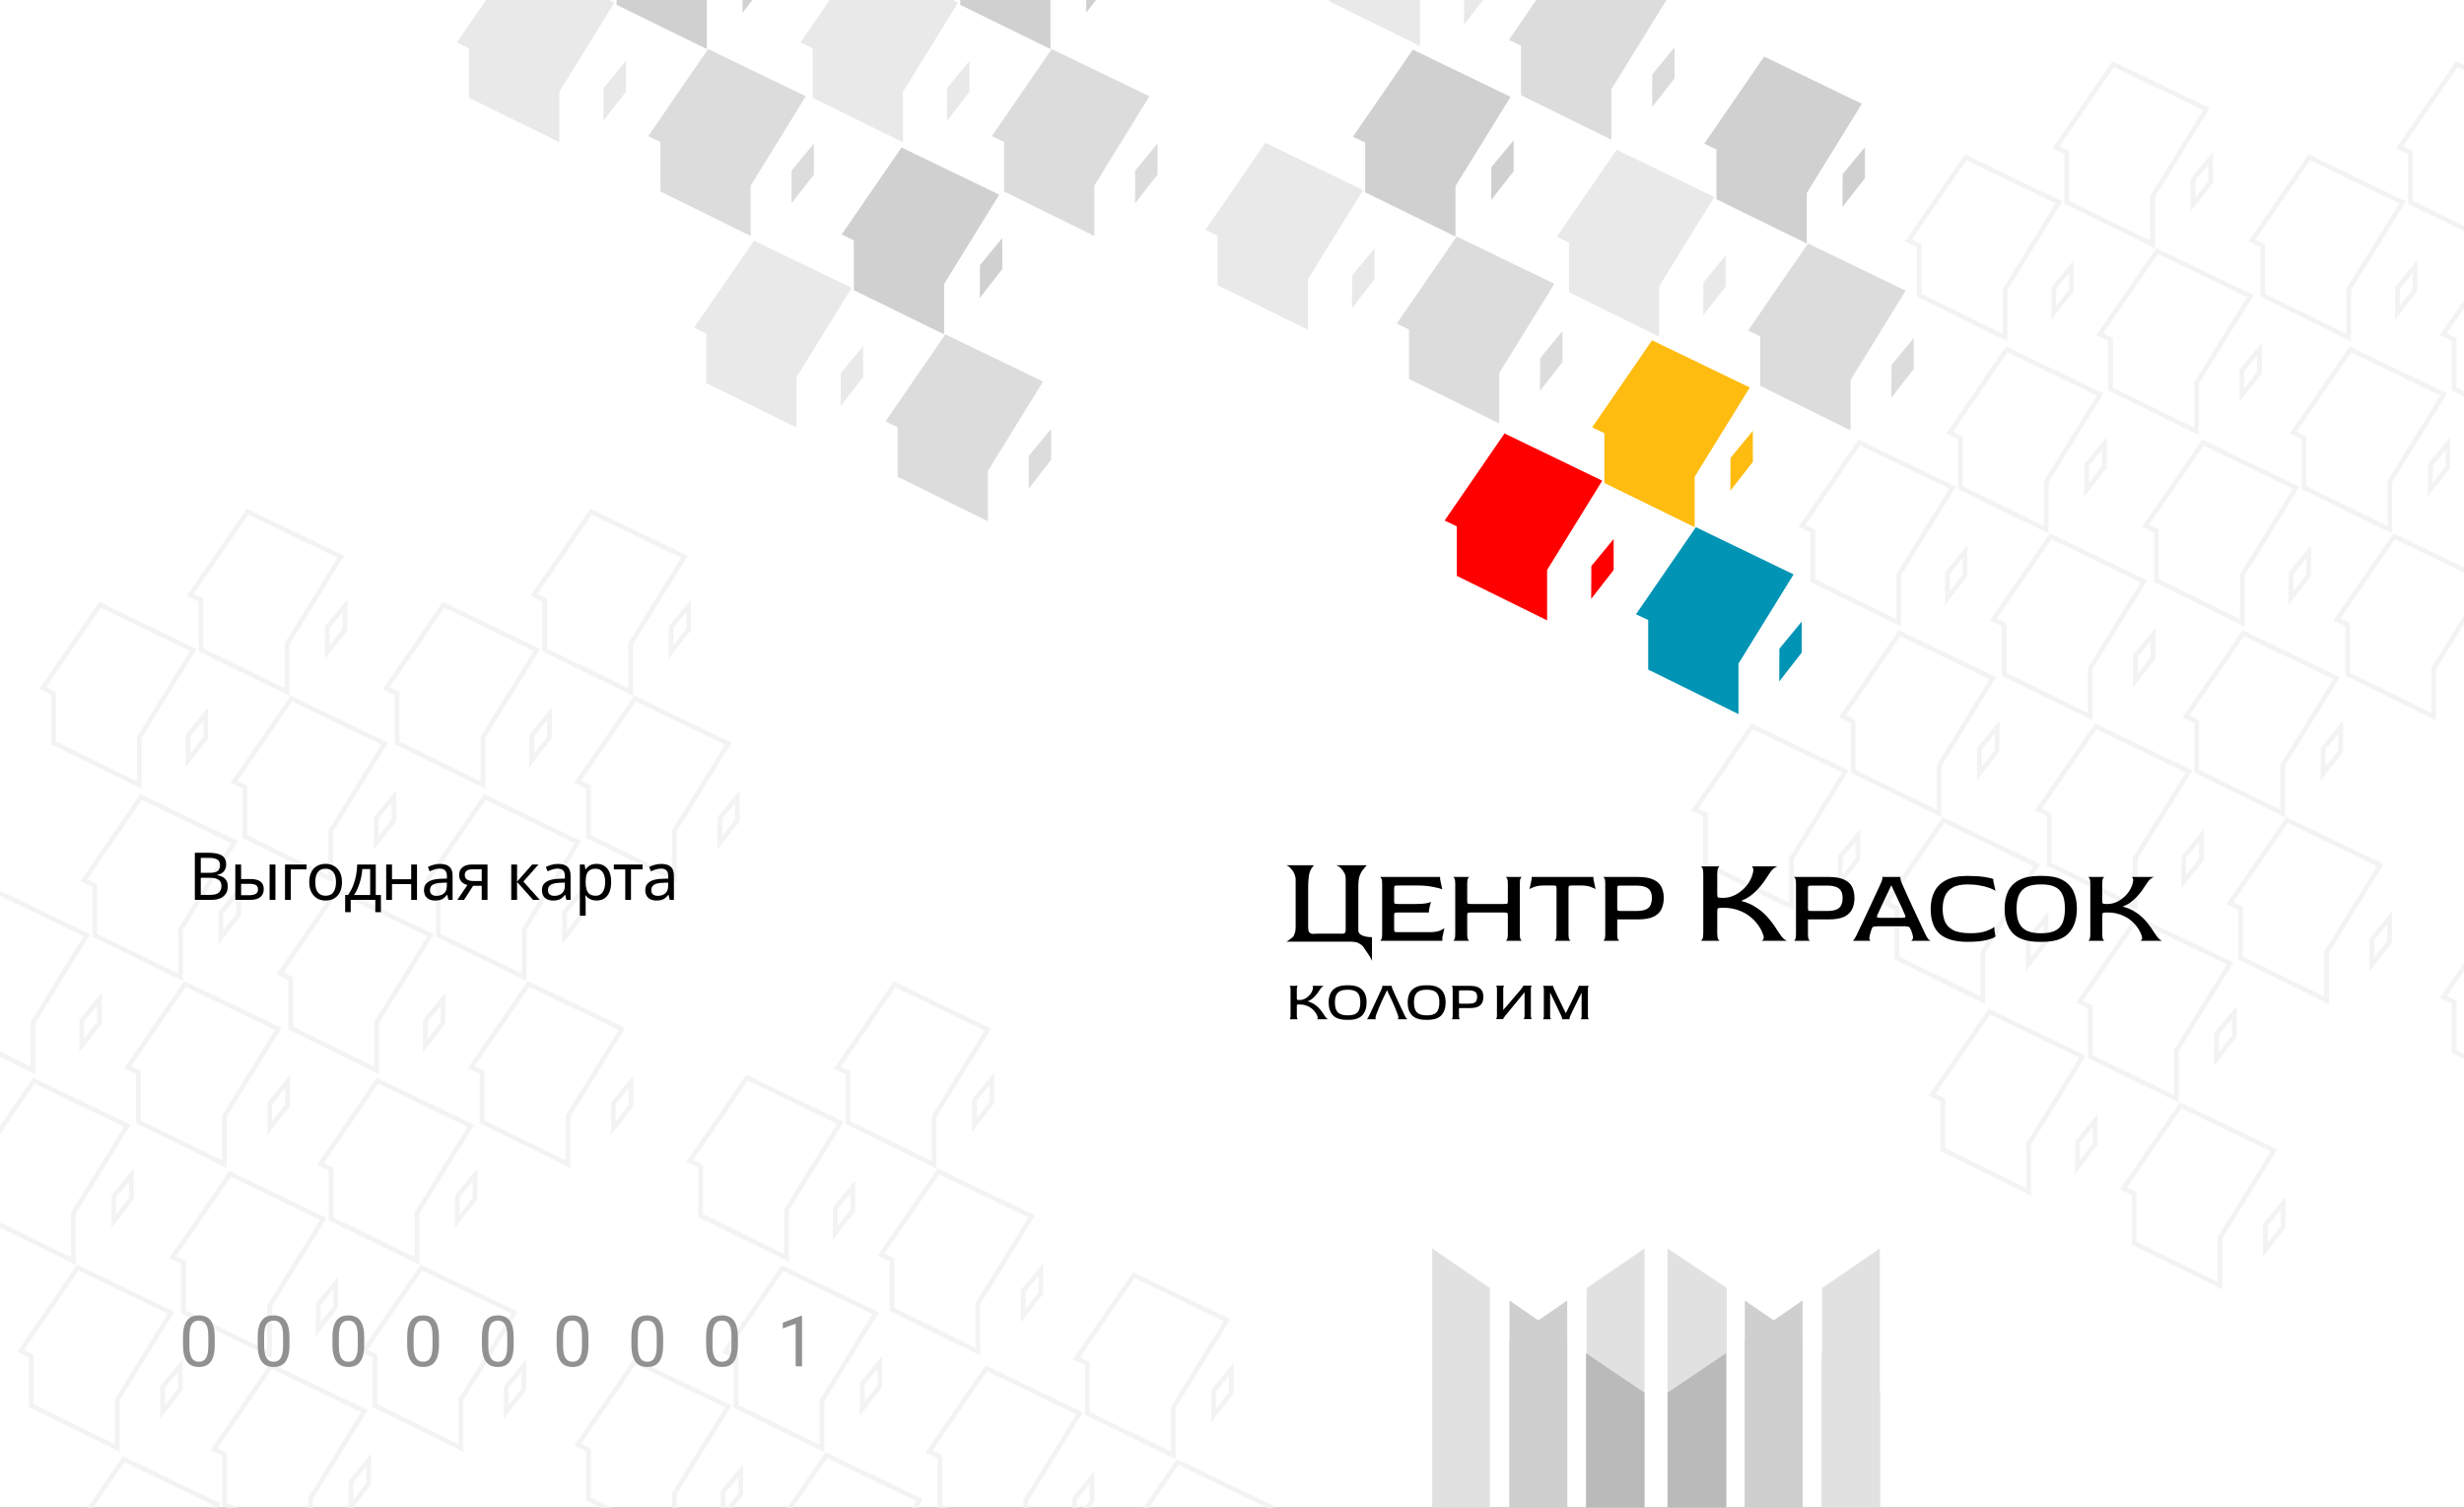 <svg width="523" height="320" viewBox="0 0 523 320" fill="none" xmlns="http://www.w3.org/2000/svg">
<rect x="0" y="0" width="523" height="320" fill="#333333" stroke="none"/>
<g clip-path="url(#clip0_23_3943)">
<rect width="523" height="320" fill="white"/>
<path d="M319.345 92.003L340.084 102.023L328.384 120.975L328.384 131.672L309.222 122.228L309.222 111.719L306.632 110.484L319.345 92.003Z" fill="#FF0000"/>
<path d="M350.662 72.226L371.4 82.247L359.7 101.199L359.7 111.895L340.539 102.51L340.539 91.943L337.949 90.707L350.662 72.226Z" fill="#FFBC10"/>
<path d="M359.962 111.895L380.701 121.916L369.001 140.867L369.001 151.564L349.839 142.12L349.839 131.612L347.25 130.376L359.962 111.895Z" fill="#0294B4"/>
<path d="M342.508 114.399L337.773 120.146L337.74 127.112L342.508 120.991V114.399Z" fill="#FF0000"/>
<path d="M372.051 91.445L367.316 97.192L367.283 104.158L372.051 98.037V91.445Z" fill="#FFBC10"/>
<path d="M382.418 131.938L377.683 137.685L377.651 144.651L382.418 138.53V131.938Z" fill="#0294B4"/>
<path d="M109.685 -9.478L130.424 0.543L118.723 19.494L118.723 30.191L99.562 20.747L99.562 10.239L96.972 9.003L109.685 -9.478Z" fill="#E9E9E9"/>
<path d="M141.001 -29.254L161.74 -19.234L150.04 -0.282L150.04 10.415L130.878 1.03L130.878 -9.537L128.289 -10.773L141.001 -29.254Z" fill="#D0D0D0"/>
<path d="M150.302 10.415L171.041 20.435L159.341 39.387L159.341 50.084L140.179 40.64L140.179 30.132L137.589 28.896L150.302 10.415Z" fill="#DCDCDC"/>
<path d="M132.848 12.919L128.113 18.666L128.08 25.632L132.848 19.511V12.919Z" fill="#E9E9E9"/>
<path d="M162.391 -10.035L157.656 -4.288L157.623 2.678L162.391 -3.443V-10.035Z" fill="#D0D0D0"/>
<path d="M172.758 30.458L168.023 36.205L167.99 43.171L172.758 37.05V30.458Z" fill="#DCDCDC"/>
<path d="M160.037 51.077L180.775 61.097L169.075 80.049L169.075 90.746L149.914 81.302L149.914 70.794L147.324 69.558L160.037 51.077Z" fill="#E9E9E9"/>
<path d="M191.353 31.301L212.092 41.321L200.391 60.273L200.391 70.969L181.23 61.584L181.23 51.017L178.64 49.781L191.353 31.301Z" fill="#D0D0D0"/>
<path d="M200.654 70.97L221.392 80.99L209.692 99.942L209.692 110.638L190.531 101.194L190.531 90.686L187.941 89.45L200.654 70.97Z" fill="#DCDCDC"/>
<path d="M183.199 73.474L178.464 79.221L178.432 86.186L183.199 80.066V73.474Z" fill="#E9E9E9"/>
<path d="M212.742 50.52L208.007 56.267L207.975 63.232L212.742 57.111V50.52Z" fill="#D0D0D0"/>
<path d="M223.109 91.013L218.375 96.76L218.342 103.726L223.109 97.605V91.013Z" fill="#DCDCDC"/>
<path d="M182.619 -9.478L203.357 0.543L191.657 19.494L191.657 30.191L172.496 20.747L172.496 10.239L169.906 9.003L182.619 -9.478Z" fill="#E9E9E9"/>
<path d="M213.935 -29.254L234.674 -19.234L222.973 -0.282L222.973 10.415L203.812 1.03L203.812 -9.537L201.222 -10.773L213.935 -29.254Z" fill="#D0D0D0"/>
<path d="M223.236 10.415L243.974 20.435L232.274 39.387L232.274 50.084L213.113 40.64L213.113 30.132L210.523 28.896L223.236 10.415Z" fill="#DCDCDC"/>
<path d="M205.781 12.919L201.047 18.666L201.014 25.632L205.781 19.511V12.919Z" fill="#E9E9E9"/>
<path d="M235.324 -10.035L230.589 -4.288L230.557 2.678L235.324 -3.443V-10.035Z" fill="#D0D0D0"/>
<path d="M245.691 30.458L240.957 36.205L240.924 43.171L245.691 37.05V30.458Z" fill="#DCDCDC"/>
<path d="M268.572 30.314L289.31 40.335L277.61 59.286L277.61 69.983L258.449 60.539L258.449 50.031L255.859 48.795L268.572 30.314Z" fill="#E9E9E9"/>
<path d="M299.888 10.538L320.627 20.558L308.927 39.51L308.927 50.207L289.765 40.822L289.765 30.255L287.175 29.019L299.888 10.538Z" fill="#D0D0D0"/>
<path d="M309.189 50.207L329.928 60.227L318.227 79.179L318.227 89.876L299.066 80.432L299.066 69.924L296.476 68.688L309.189 50.207Z" fill="#DCDCDC"/>
<path d="M291.734 52.711L287 58.458L286.967 65.424L291.734 59.303V52.711Z" fill="#E9E9E9"/>
<path d="M321.277 29.757L316.543 35.504L316.51 42.47L321.277 36.349V29.757Z" fill="#D0D0D0"/>
<path d="M331.645 70.25L326.91 75.997L326.877 82.963L331.645 76.842V70.25Z" fill="#DCDCDC"/>
<path d="M292.361 -29.902L313.099 -19.882L301.399 -0.93L301.399 9.766L282.238 0.322L282.238 -10.186L279.648 -11.422L292.361 -29.902Z" fill="#E9E9E9"/>
<path d="M332.978 -10.01L353.717 0.01L342.016 18.962L342.016 29.659L322.855 20.215L322.855 9.707L320.265 8.471L332.978 -10.01Z" fill="#DCDCDC"/>
<path d="M315.523 -7.506L310.789 -1.759L310.756 5.207L315.523 -0.914V-7.506Z" fill="#E9E9E9"/>
<path d="M355.434 10.033L350.699 15.78L350.666 22.746L355.434 16.625V10.033Z" fill="#DCDCDC"/>
<path d="M343.138 31.786L363.877 41.806L352.177 60.758L352.177 71.455L333.015 62.011L333.015 51.503L330.425 50.267L343.138 31.786Z" fill="#E9E9E9"/>
<path d="M374.455 12.01L395.193 22.03L383.493 40.982L383.493 51.678L364.332 42.293L364.332 31.726L361.742 30.49L374.455 12.01Z" fill="#D0D0D0"/>
<path d="M383.755 51.679L404.494 61.699L392.794 80.651L392.794 91.347L373.632 81.903L373.632 71.395L371.043 70.159L383.755 51.679Z" fill="#DCDCDC"/>
<path d="M366.301 54.183L361.566 59.929L361.533 66.895L366.301 60.775V54.183Z" fill="#E9E9E9"/>
<path d="M395.844 31.229L391.109 36.975L391.076 43.941L395.844 37.82V31.229Z" fill="#D0D0D0"/>
<path d="M406.211 71.722L401.476 77.469L401.444 84.435L406.211 78.314V71.722Z" fill="#DCDCDC"/>
<path d="M-3.025 247.971L-4.947 247.054L7.208 229.384L27.008 238.951L15.647 257.352L15.579 257.462L15.579 257.611L15.579 267.65L-2.661 258.717L-2.661 248.569L-2.661 248.145L-3.025 247.971Z" stroke="#F3F3F3"/>
<path d="M6.276 287.64L4.354 286.723L16.509 269.053L36.308 278.619L24.948 297.021L24.88 297.131L24.88 297.28L24.88 307.317L6.64 298.328L6.64 288.238L6.64 287.814L6.276 287.64Z" stroke="#F3F3F3"/>
<path d="M27.891 254.385V249.358L24.155 253.892L24.13 259.213L27.891 254.385Z" stroke="#F3F3F3"/>
<path d="M38.258 294.878V289.851L34.522 294.385L34.497 299.706L38.258 294.878Z" stroke="#F3F3F3"/>
<path d="M-11.591 207.527L-13.514 206.609L-1.359 188.939L18.441 198.506L7.081 216.907L7.013 217.018L7.013 217.167L7.013 227.204L-11.227 218.214L-11.227 208.125L-11.227 207.701L-11.591 207.527Z" stroke="#F3F3F3"/>
<path d="M19.725 187.751L17.803 186.833L29.958 169.163L49.758 178.73L38.397 197.131L38.329 197.242L38.329 197.391L38.329 207.43L20.089 198.496L20.089 188.349L20.089 187.924L19.725 187.751Z" stroke="#F3F3F3"/>
<path d="M29.026 227.42L27.104 226.502L39.259 208.832L59.058 218.399L47.698 236.8L47.63 236.911L47.63 237.06L47.63 247.097L29.39 238.107L29.39 228.018L29.39 227.593L29.026 227.42Z" stroke="#F3F3F3"/>
<path d="M21.098 217.118V212.091L17.362 216.626L17.337 221.947L21.098 217.118Z" stroke="#F3F3F3"/>
<path d="M50.641 194.164V189.137L46.905 193.672L46.88 198.993L50.641 194.164Z" stroke="#F3F3F3"/>
<path d="M61.008 234.657V229.631L57.272 234.165L57.247 239.486L61.008 234.657Z" stroke="#F3F3F3"/>
<path d="M10.991 146.972L9.068 146.055L21.223 128.385L41.023 137.952L29.663 156.353L29.595 156.463L29.595 156.612L29.595 166.65L11.355 157.66L11.355 147.57L11.355 147.146L10.991 146.972Z" stroke="#F3F3F3"/>
<path d="M42.307 127.196L40.385 126.278L52.54 108.608L72.34 118.175L60.98 136.576L60.911 136.687L60.911 136.836L60.911 146.875L42.671 137.941L42.671 127.794L42.671 127.37L42.307 127.196Z" stroke="#F3F3F3"/>
<path d="M51.608 166.865L49.686 165.947L61.841 148.277L81.641 157.844L70.28 176.245L70.212 176.356L70.212 176.505L70.212 186.542L51.972 177.552L51.972 167.463L51.972 167.039L51.608 166.865Z" stroke="#F3F3F3"/>
<path d="M43.68 156.564V151.537L39.944 156.071L39.919 161.392L43.68 156.564Z" stroke="#F3F3F3"/>
<path d="M73.223 133.61V128.583L69.487 133.117L69.462 138.438L73.223 133.61Z" stroke="#F3F3F3"/>
<path d="M83.59 174.103V169.076L79.854 173.61L79.829 178.931L83.59 174.103Z" stroke="#F3F3F3"/>
<path d="M16.011 328.302L14.088 327.385L26.243 309.715L46.043 319.282L34.683 337.683L34.614 337.793L34.614 337.942L34.614 347.98L16.374 338.99L16.374 328.9L16.374 328.476L16.011 328.302Z" stroke="#F3F3F3"/>
<path d="M47.327 308.526L45.404 307.608L57.559 289.939L77.359 299.505L65.999 317.906L65.93 318.017L65.93 318.166L65.93 328.205L47.691 319.271L47.691 309.124L47.691 308.7L47.327 308.526Z" stroke="#F3F3F3"/>
<path d="M78.242 314.94V309.913L74.507 314.447L74.482 319.768L78.242 314.94Z" stroke="#F3F3F3"/>
<path d="M38.593 267.748L36.67 266.83L48.825 249.16L68.625 258.727L57.265 277.128L57.196 277.239L57.196 277.388L57.196 287.425L38.956 278.435L38.956 268.346L38.956 267.921L38.593 267.748Z" stroke="#F3F3F3"/>
<path d="M69.909 247.971L67.986 247.054L80.141 229.384L99.941 238.951L88.581 257.352L88.513 257.462L88.513 257.611L88.513 267.65L70.273 258.717L70.273 248.569L70.273 248.145L69.909 247.971Z" stroke="#F3F3F3"/>
<path d="M79.21 287.64L77.287 286.723L89.442 269.053L109.242 278.619L97.882 297.021L97.813 297.131L97.813 297.28L97.813 307.317L79.574 298.328L79.574 288.238L79.574 287.814L79.21 287.64Z" stroke="#F3F3F3"/>
<path d="M71.281 277.339V272.312L67.546 276.846L67.521 282.167L71.281 277.339Z" stroke="#F3F3F3"/>
<path d="M100.824 254.385V249.358L97.089 253.892L97.064 259.213L100.824 254.385Z" stroke="#F3F3F3"/>
<path d="M111.191 294.878V289.851L107.456 294.385L107.431 299.706L111.191 294.878Z" stroke="#F3F3F3"/>
<path d="M61.343 207.527L59.42 206.609L71.575 188.939L91.375 198.506L80.015 216.907L79.946 217.018L79.946 217.167L79.946 227.204L61.706 218.214L61.706 208.125L61.706 207.701L61.343 207.527Z" stroke="#F3F3F3"/>
<path d="M92.659 187.751L90.736 186.833L102.891 169.163L122.691 178.73L111.331 197.131L111.263 197.242L111.263 197.391L111.263 207.43L93.023 198.496L93.023 188.349L93.023 187.924L92.659 187.751Z" stroke="#F3F3F3"/>
<path d="M101.96 227.42L100.037 226.502L112.192 208.832L131.992 218.399L120.632 236.8L120.563 236.911L120.563 237.06L120.563 247.097L102.324 238.107L102.324 228.018L102.324 227.593L101.96 227.42Z" stroke="#F3F3F3"/>
<path d="M94.031 217.118V212.091L90.296 216.626L90.271 221.947L94.031 217.118Z" stroke="#F3F3F3"/>
<path d="M123.574 194.164V189.137L119.839 193.672L119.814 198.993L123.574 194.164Z" stroke="#F3F3F3"/>
<path d="M133.941 234.657V229.631L130.206 234.165L130.181 239.486L133.941 234.657Z" stroke="#F3F3F3"/>
<path d="M83.925 146.972L82.002 146.055L94.157 128.385L113.957 137.952L102.597 156.353L102.528 156.463L102.528 156.612L102.528 166.65L84.288 157.66L84.288 147.57L84.288 147.146L83.925 146.972Z" stroke="#F3F3F3"/>
<path d="M115.241 127.196L113.318 126.278L125.473 108.608L145.273 118.175L133.913 136.576L133.845 136.687L133.845 136.836L133.845 146.875L115.605 137.941L115.605 127.794L115.605 127.37L115.241 127.196Z" stroke="#F3F3F3"/>
<path d="M124.542 166.865L122.619 165.947L134.774 148.277L154.574 157.844L143.214 176.245L143.145 176.356L143.145 176.505L143.145 186.542L124.906 177.552L124.906 167.463L124.906 167.039L124.542 166.865Z" stroke="#F3F3F3"/>
<path d="M116.613 156.564V151.537L112.878 156.071L112.853 161.392L116.613 156.564Z" stroke="#F3F3F3"/>
<path d="M146.156 133.61V128.583L142.421 133.117L142.396 138.438L146.156 133.61Z" stroke="#F3F3F3"/>
<path d="M156.523 174.103V169.076L152.788 173.61L152.763 178.931L156.523 174.103Z" stroke="#F3F3F3"/>
<path d="M124.546 307.54L122.623 306.622L134.778 288.952L154.578 298.519L143.218 316.92L143.149 317.031L143.149 317.18L143.149 327.217L124.91 318.227L124.91 308.138L124.91 307.713L124.546 307.54Z" stroke="#F3F3F3"/>
<path d="M155.862 287.763L153.939 286.846L166.095 269.176L185.894 278.743L174.534 297.144L174.466 297.254L174.466 297.403L174.466 307.442L156.226 298.509L156.226 288.361L156.226 287.937L155.862 287.763Z" stroke="#F3F3F3"/>
<path d="M165.163 327.432L163.24 326.515L175.395 308.845L195.195 318.411L183.835 336.813L183.766 336.923L183.766 337.072L183.766 347.109L165.527 338.12L165.527 328.03L165.527 327.606L165.163 327.432Z" stroke="#F3F3F3"/>
<path d="M157.234 317.131V312.104L153.499 316.638L153.474 321.959L157.234 317.131Z" stroke="#F3F3F3"/>
<path d="M186.777 294.177V289.15L183.042 293.684L183.017 299.005L186.777 294.177Z" stroke="#F3F3F3"/>
<path d="M148.335 247.323L146.412 246.405L158.567 228.735L178.367 238.302L167.007 256.703L166.938 256.814L166.938 256.963L166.938 267L148.699 258.01L148.699 247.921L148.699 247.497L148.335 247.323Z" stroke="#F3F3F3"/>
<path d="M179.651 227.547L177.729 226.629L189.884 208.959L209.683 218.526L198.323 236.927L198.255 237.038L198.255 237.186L198.255 247.225L180.015 238.292L180.015 228.145L180.015 227.72L179.651 227.547Z" stroke="#F3F3F3"/>
<path d="M188.952 267.216L187.029 266.298L199.184 248.628L218.984 258.195L207.624 276.596L207.556 276.707L207.556 276.855L207.556 286.893L189.316 277.903L189.316 267.814L189.316 267.389L188.952 267.216Z" stroke="#F3F3F3"/>
<path d="M181.023 256.914V251.887L177.288 256.422L177.263 261.743L181.023 256.914Z" stroke="#F3F3F3"/>
<path d="M210.566 233.96V228.933L206.831 233.467L206.806 238.788L210.566 233.96Z" stroke="#F3F3F3"/>
<path d="M220.934 274.453V269.426L217.198 273.961L217.173 279.282L220.934 274.453Z" stroke="#F3F3F3"/>
<path d="M199.112 309.011L197.189 308.094L209.345 290.424L229.144 299.991L217.784 318.392L217.716 318.502L217.716 318.651L217.716 328.689L199.476 319.699L199.476 309.609L199.476 309.185L199.112 309.011Z" stroke="#F3F3F3"/>
<path d="M230.429 289.235L228.506 288.317L240.661 270.647L260.461 280.214L249.101 298.615L249.032 298.726L249.032 298.875L249.032 308.914L230.792 299.98L230.792 289.833L230.792 289.409L230.429 289.235Z" stroke="#F3F3F3"/>
<path d="M239.729 328.904L237.807 327.986L249.962 310.316L269.762 319.883L258.401 338.284L258.333 338.395L258.333 338.544L258.333 348.581L240.093 339.591L240.093 329.502L240.093 329.078L239.729 328.904Z" stroke="#F3F3F3"/>
<path d="M231.801 318.603V313.576L228.065 318.11L228.04 323.431L231.801 318.603Z" stroke="#F3F3F3"/>
<path d="M261.344 295.649V290.622L257.608 295.156L257.583 300.477L261.344 295.649Z" stroke="#F3F3F3"/>
<path d="M361.659 172.748L359.736 171.83L371.891 154.16L391.691 163.727L380.331 182.128L380.263 182.239L380.263 182.388L380.263 192.425L362.023 183.435L362.023 173.346L362.023 172.921L361.659 172.748Z" stroke="#F3F3F3"/>
<path d="M392.975 152.971L391.053 152.054L403.208 134.384L423.008 143.951L411.647 162.352L411.579 162.462L411.579 162.611L411.579 172.65L393.339 163.717L393.339 153.569L393.339 153.145L392.975 152.971Z" stroke="#F3F3F3"/>
<path d="M402.276 192.64L400.354 191.723L412.509 174.053L432.308 183.619L420.948 202.021L420.88 202.131L420.88 202.28L420.88 212.317L402.64 203.328L402.64 193.238L402.64 192.814L402.276 192.64Z" stroke="#F3F3F3"/>
<path d="M394.348 182.339V177.312L390.612 181.846L390.587 187.167L394.348 182.339Z" stroke="#F3F3F3"/>
<path d="M423.891 159.385V154.358L420.155 158.892L420.13 164.213L423.891 159.385Z" stroke="#F3F3F3"/>
<path d="M434.258 199.878V194.851L430.522 199.385L430.497 204.706L434.258 199.878Z" stroke="#F3F3F3"/>
<path d="M384.409 112.527L382.486 111.609L394.641 93.939L414.441 103.506L403.081 121.907L403.013 122.018L403.013 122.167L403.013 132.204L384.773 123.214L384.773 113.125L384.773 112.701L384.409 112.527Z" stroke="#F3F3F3"/>
<path d="M415.725 92.751L413.803 91.833L425.958 74.163L445.758 83.73L434.397 102.131L434.329 102.242L434.329 102.391L434.329 112.43L416.089 103.496L416.089 93.349L416.089 92.924L415.725 92.751Z" stroke="#F3F3F3"/>
<path d="M425.026 132.42L423.104 131.502L435.259 113.832L455.058 123.399L443.698 141.8L443.63 141.911L443.63 142.06L443.63 152.097L425.39 143.107L425.39 133.018L425.39 132.593L425.026 132.42Z" stroke="#F3F3F3"/>
<path d="M417.098 122.118V117.091L413.362 121.626L413.337 126.947L417.098 122.118Z" stroke="#F3F3F3"/>
<path d="M446.641 99.164V94.137L442.905 98.671L442.88 103.993L446.641 99.164Z" stroke="#F3F3F3"/>
<path d="M457.008 139.657V134.631L453.272 139.165L453.247 144.486L457.008 139.657Z" stroke="#F3F3F3"/>
<path d="M406.991 51.972L405.068 51.055L417.223 33.385L437.023 42.952L425.663 61.352L425.595 61.463L425.595 61.612L425.595 71.65L407.355 62.66L407.355 52.57L407.355 52.146L406.991 51.972Z" stroke="#F3F3F3"/>
<path d="M438.307 32.196L436.385 31.278L448.54 13.608L468.34 23.175L456.979 41.576L456.911 41.687L456.911 41.836L456.911 51.875L438.671 42.941L438.671 32.794L438.671 32.37L438.307 32.196Z" stroke="#F3F3F3"/>
<path d="M447.608 71.865L445.686 70.947L457.841 53.277L477.64 62.844L466.28 81.245L466.212 81.356L466.212 81.505L466.212 91.542L447.972 82.552L447.972 72.463L447.972 72.039L447.608 71.865Z" stroke="#F3F3F3"/>
<path d="M439.68 61.564V56.537L435.944 61.071L435.919 66.392L439.68 61.564Z" stroke="#F3F3F3"/>
<path d="M469.223 38.61V33.583L465.487 38.117L465.462 43.438L469.223 38.61Z" stroke="#F3F3F3"/>
<path d="M479.59 79.103V74.076L475.854 78.61L475.829 83.931L479.59 79.103Z" stroke="#F3F3F3"/>
<path d="M412.011 233.302L410.088 232.385L422.243 214.715L442.043 224.282L430.683 242.683L430.614 242.793L430.614 242.942L430.614 252.98L412.374 243.99L412.374 233.9L412.374 233.476L412.011 233.302Z" stroke="#F3F3F3"/>
<path d="M443.327 213.526L441.404 212.608L453.559 194.939L473.359 204.505L461.999 222.906L461.931 223.017L461.931 223.166L461.931 233.205L443.691 224.271L443.691 214.124L443.691 213.7L443.327 213.526Z" stroke="#F3F3F3"/>
<path d="M452.628 253.195L450.705 252.277L462.86 234.607L482.66 244.174L471.3 262.575L471.231 262.686L471.231 262.835L471.231 272.872L452.992 263.882L452.992 253.793L452.992 253.369L452.628 253.195Z" stroke="#F3F3F3"/>
<path d="M444.699 242.894V237.867L440.964 242.401L440.939 247.722L444.699 242.894Z" stroke="#F3F3F3"/>
<path d="M474.242 219.94V214.913L470.507 219.447L470.482 224.768L474.242 219.94Z" stroke="#F3F3F3"/>
<path d="M484.609 260.433V255.406L480.874 259.94L480.849 265.261L484.609 260.433Z" stroke="#F3F3F3"/>
<path d="M434.593 172.748L432.67 171.83L444.825 154.16L464.625 163.727L453.265 182.128L453.196 182.239L453.196 182.388L453.196 192.425L434.956 183.435L434.956 173.346L434.956 172.921L434.593 172.748Z" stroke="#F3F3F3"/>
<path d="M465.909 152.971L463.986 152.054L476.141 134.384L495.941 143.951L484.581 162.352L484.513 162.462L484.513 162.611L484.513 172.65L466.273 163.717L466.273 153.569L466.273 153.145L465.909 152.971Z" stroke="#F3F3F3"/>
<path d="M475.21 192.64L473.287 191.723L485.442 174.053L505.242 183.619L493.882 202.021L493.813 202.131L493.813 202.28L493.813 212.317L475.574 203.328L475.574 193.238L475.574 192.814L475.21 192.64Z" stroke="#F3F3F3"/>
<path d="M467.281 182.339V177.312L463.546 181.846L463.521 187.167L467.281 182.339Z" stroke="#F3F3F3"/>
<path d="M496.824 159.385V154.358L493.089 158.892L493.064 164.213L496.824 159.385Z" stroke="#F3F3F3"/>
<path d="M507.191 199.878V194.851L503.456 199.385L503.431 204.706L507.191 199.878Z" stroke="#F3F3F3"/>
<path d="M457.343 112.527L455.42 111.609L467.575 93.939L487.375 103.506L476.015 121.907L475.946 122.018L475.946 122.167L475.946 132.204L457.706 123.214L457.706 113.125L457.706 112.701L457.343 112.527Z" stroke="#F3F3F3"/>
<path d="M488.659 92.751L486.736 91.833L498.891 74.163L518.691 83.73L507.331 102.131L507.263 102.242L507.263 102.391L507.263 112.43L489.023 103.496L489.023 93.349L489.023 92.924L488.659 92.751Z" stroke="#F3F3F3"/>
<path d="M497.96 132.42L496.037 131.502L508.192 113.832L527.992 123.399L516.632 141.8L516.563 141.911L516.563 142.06L516.563 152.097L498.324 143.107L498.324 133.018L498.324 132.593L497.96 132.42Z" stroke="#F3F3F3"/>
<path d="M490.031 122.118V117.091L486.296 121.626L486.271 126.947L490.031 122.118Z" stroke="#F3F3F3"/>
<path d="M519.574 99.164V94.137L515.839 98.671L515.814 103.993L519.574 99.164Z" stroke="#F3F3F3"/>
<path d="M479.925 51.972L478.002 51.055L490.157 33.385L509.957 42.952L498.597 61.352L498.528 61.463L498.528 61.612L498.528 71.65L480.289 62.66L480.289 52.57L480.289 52.146L479.925 51.972Z" stroke="#F3F3F3"/>
<path d="M511.241 32.196L509.318 31.278L521.473 13.608L541.273 23.175L529.913 41.576L529.845 41.687L529.845 41.836L529.845 51.875L511.605 42.941L511.605 32.794L511.605 32.37L511.241 32.196Z" stroke="#F3F3F3"/>
<path d="M520.542 71.865L518.619 70.947L530.774 53.277L550.574 62.844L539.214 81.245L539.145 81.356L539.145 81.505L539.145 91.542L520.906 82.552L520.906 72.463L520.906 72.039L520.542 71.865Z" stroke="#F3F3F3"/>
<path d="M512.613 61.564V56.537L508.878 61.071L508.853 66.392L512.613 61.564Z" stroke="#F3F3F3"/>
<path d="M520.546 212.54L518.623 211.622L530.778 193.952L550.578 203.519L539.218 221.92L539.149 222.031L539.149 222.18L539.149 232.217L520.91 223.227L520.91 213.138L520.91 212.713L520.546 212.54Z" stroke="#F3F3F3"/>
<path d="M273.676 216.345C273.731 216.345 273.787 216.29 273.843 216.179C273.898 216.069 273.926 215.887 273.926 215.635V209.956C273.926 209.704 273.898 209.526 273.843 209.424C273.787 209.313 273.731 209.254 273.676 209.246H275.511C275.455 209.246 275.399 209.301 275.344 209.412C275.288 209.522 275.26 209.708 275.26 209.968V211.896C275.26 212.07 275.284 212.172 275.332 212.204C275.379 212.236 275.518 212.251 275.749 212.251H275.868C276.233 212.251 276.607 212.157 276.988 211.967C277.369 211.77 277.711 211.498 278.013 211.151C278.314 210.804 278.525 210.41 278.644 209.968C278.715 209.716 278.727 209.534 278.68 209.424C278.64 209.313 278.588 209.254 278.525 209.246H281.063C280.983 209.246 280.864 209.301 280.705 209.412C280.546 209.522 280.383 209.708 280.217 209.968C280.01 210.291 279.823 210.567 279.657 210.796C279.49 211.025 279.327 211.222 279.168 211.388C279.017 211.553 278.85 211.715 278.668 211.873C278.422 212.078 278.203 212.228 278.013 212.322C277.822 212.417 277.679 212.484 277.584 212.523V212.559C277.774 212.598 278.001 212.673 278.263 212.784C278.525 212.886 278.827 213.056 279.168 213.292C279.581 213.584 279.939 213.919 280.24 214.298C280.55 214.669 280.84 215.075 281.11 215.517C281.293 215.808 281.46 216.021 281.611 216.156C281.761 216.282 281.877 216.345 281.956 216.345H279.454C279.541 216.345 279.613 216.294 279.669 216.191C279.724 216.088 279.708 215.923 279.621 215.694C279.518 215.402 279.359 215.11 279.144 214.819C278.93 214.519 278.664 214.247 278.346 214.002C278.028 213.758 277.663 213.565 277.25 213.423C276.837 213.273 276.38 213.198 275.88 213.198H275.749C275.503 213.198 275.36 213.218 275.32 213.257C275.28 213.288 275.26 213.399 275.26 213.588V215.635C275.26 215.887 275.288 216.069 275.344 216.179C275.399 216.29 275.455 216.345 275.511 216.345H273.676ZM285.886 216.463C284.52 216.463 283.531 216.14 282.919 215.493C282.316 214.838 282.014 213.927 282.014 212.76C282.014 212.011 282.145 211.368 282.407 210.832C282.677 210.287 283.094 209.869 283.658 209.578C284.23 209.278 284.972 209.128 285.886 209.128H286.255C287.153 209.128 287.879 209.274 288.435 209.566C288.999 209.858 289.412 210.276 289.675 210.82C289.937 211.364 290.068 212.011 290.068 212.76C290.068 213.927 289.766 214.838 289.162 215.493C288.559 216.14 287.59 216.463 286.255 216.463H285.886ZM286.005 215.505H286.136C286.732 215.505 287.22 215.418 287.601 215.245C287.983 215.071 288.265 214.787 288.447 214.393C288.638 213.99 288.733 213.446 288.733 212.76C288.733 212.09 288.638 211.561 288.447 211.175C288.257 210.78 287.971 210.5 287.59 210.335C287.208 210.161 286.724 210.074 286.136 210.074H286.005C285.409 210.074 284.913 210.161 284.516 210.335C284.127 210.508 283.833 210.792 283.634 211.187C283.444 211.581 283.348 212.105 283.348 212.76C283.348 213.438 283.444 213.979 283.634 214.381C283.833 214.783 284.131 215.071 284.528 215.245C284.925 215.418 285.417 215.505 286.005 215.505ZM290.101 216.345C290.133 216.345 290.189 216.29 290.268 216.179C290.348 216.069 290.451 215.883 290.578 215.623C290.633 215.505 290.729 215.304 290.864 215.02C290.999 214.736 291.158 214.401 291.34 214.014C291.523 213.628 291.714 213.225 291.912 212.807C292.111 212.381 292.297 211.975 292.472 211.589C292.655 211.202 292.814 210.863 292.949 210.571C293.084 210.279 293.179 210.074 293.235 209.956C293.346 209.704 293.405 209.522 293.413 209.412C293.421 209.301 293.405 209.246 293.366 209.246H295.451C295.419 209.246 295.407 209.301 295.415 209.412C295.423 209.522 295.479 209.704 295.582 209.956C295.637 210.074 295.729 210.279 295.856 210.571C295.983 210.855 296.134 211.19 296.309 211.577C296.491 211.963 296.678 212.366 296.869 212.784C297.059 213.194 297.246 213.592 297.428 213.979C297.611 214.365 297.77 214.704 297.905 214.996C298.04 215.288 298.139 215.497 298.203 215.623C298.33 215.883 298.445 216.069 298.548 216.179C298.66 216.29 298.743 216.345 298.799 216.345H296.594C296.674 216.329 296.737 216.266 296.785 216.156C296.841 216.045 296.833 215.868 296.761 215.623C296.745 215.56 296.718 215.469 296.678 215.351C296.638 215.233 296.069 213.792 296.069 213.792L292.779 213.679L292.317 214.842L292.174 215.198C292.174 215.198 292.047 215.544 292.031 215.623C291.96 215.883 291.94 216.069 291.972 216.179C292.004 216.29 292.047 216.345 292.103 216.345H290.101ZM292.779 213.679L296.069 213.792C296.069 213.792 295.705 212.945 295.57 212.654C295.435 212.354 295.296 212.058 295.153 211.766C295.018 211.467 294.883 211.183 294.748 210.914C294.621 210.638 294.51 210.398 294.414 210.193H294.39C294.224 210.54 294.053 210.903 293.878 211.281C293.703 211.652 293.537 212.003 293.378 212.334C293.227 212.657 292.779 213.679 292.779 213.679ZM302.663 216.463C301.297 216.463 300.308 216.14 299.697 215.493C299.093 214.838 298.791 213.927 298.791 212.76C298.791 212.011 298.922 211.368 299.184 210.832C299.454 210.287 299.871 209.869 300.435 209.578C301.007 209.278 301.75 209.128 302.663 209.128H303.033C303.93 209.128 304.657 209.274 305.213 209.566C305.777 209.858 306.19 210.276 306.452 210.82C306.714 211.364 306.845 212.011 306.845 212.76C306.845 213.927 306.543 214.838 305.94 215.493C305.336 216.14 304.367 216.463 303.033 216.463H302.663ZM302.782 215.505H302.913C303.509 215.505 303.998 215.418 304.379 215.245C304.76 215.071 305.042 214.787 305.225 214.393C305.415 213.99 305.511 213.446 305.511 212.76C305.511 212.09 305.415 211.561 305.225 211.175C305.034 210.78 304.748 210.5 304.367 210.335C303.986 210.161 303.501 210.074 302.913 210.074H302.782C302.187 210.074 301.69 210.161 301.293 210.335C300.904 210.508 300.61 210.792 300.412 211.187C300.221 211.581 300.126 212.105 300.126 212.76C300.126 213.438 300.221 213.979 300.412 214.381C300.61 214.783 300.908 215.071 301.305 215.245C301.702 215.418 302.195 215.505 302.782 215.505ZM308.104 216.345C308.159 216.345 308.211 216.29 308.258 216.179C308.314 216.069 308.342 215.887 308.342 215.635V209.956C308.342 209.704 308.314 209.526 308.258 209.424C308.203 209.313 308.147 209.254 308.092 209.246H311.999C312.722 209.246 313.29 209.345 313.703 209.542C314.124 209.731 314.422 210.003 314.597 210.358C314.771 210.705 314.859 211.112 314.859 211.577C314.859 212.066 314.767 212.492 314.585 212.855C314.41 213.21 314.112 213.486 313.691 213.683C313.278 213.872 312.714 213.967 311.999 213.967H309.676V215.635C309.676 215.887 309.704 216.069 309.76 216.179C309.815 216.29 309.871 216.345 309.926 216.345H308.104ZM310.165 213.032H311.749C312.266 213.032 312.651 212.969 312.905 212.843C313.159 212.717 313.326 212.543 313.405 212.322C313.493 212.101 313.536 211.853 313.536 211.577C313.536 211.285 313.485 211.037 313.382 210.832C313.278 210.627 313.096 210.473 312.833 210.37C312.579 210.26 312.218 210.205 311.749 210.205H310.165C309.918 210.205 309.776 210.22 309.736 210.252C309.696 210.276 309.676 210.366 309.676 210.524V212.701C309.676 212.859 309.696 212.953 309.736 212.985C309.776 213.016 309.918 213.032 310.165 213.032ZM327.44 216.345C327.496 216.345 327.552 216.29 327.607 216.179C327.663 216.069 327.691 215.887 327.691 215.635V209.956C327.691 209.704 327.663 209.526 327.607 209.424C327.552 209.313 327.496 209.254 327.44 209.246H329.644C329.629 209.246 329.637 209.301 329.668 209.412C329.7 209.522 329.775 209.712 329.895 209.98C329.942 210.082 330.026 210.264 330.145 210.524C330.272 210.784 330.423 211.096 330.598 211.459C330.772 211.814 330.959 212.196 331.158 212.606C331.356 213.016 331.559 213.434 331.765 213.86C331.972 214.278 332.166 214.673 332.349 215.043H332.361C332.551 214.665 332.75 214.267 332.957 213.848C333.163 213.423 333.37 213.001 333.576 212.583C333.783 212.165 333.973 211.778 334.148 211.423C334.323 211.06 334.47 210.753 334.589 210.5C334.716 210.24 334.803 210.059 334.851 209.956C334.962 209.704 335.034 209.522 335.065 209.412C335.105 209.301 335.117 209.246 335.101 209.246H337.293C337.238 209.246 337.182 209.301 337.127 209.412C337.071 209.522 337.043 209.708 337.043 209.968V215.635C337.043 215.887 337.071 216.069 337.127 216.179C337.182 216.29 337.238 216.345 337.293 216.345H335.47C335.526 216.345 335.578 216.29 335.625 216.179C335.681 216.069 335.709 215.887 335.709 215.635V210.737H335.685C335.518 211.068 335.339 211.423 335.149 211.802C334.966 212.18 334.779 212.563 334.589 212.949C334.398 213.328 334.219 213.695 334.053 214.05C333.886 214.397 333.735 214.708 333.6 214.984C333.473 215.26 333.374 215.477 333.302 215.635C333.191 215.879 333.131 216.057 333.123 216.167C333.123 216.278 333.143 216.337 333.183 216.345H331.515C331.555 216.345 331.574 216.294 331.574 216.191C331.574 216.081 331.515 215.895 331.396 215.635C331.34 215.501 331.249 215.304 331.122 215.043C330.995 214.783 330.848 214.479 330.681 214.132C330.522 213.778 330.347 213.407 330.157 213.02C329.966 212.626 329.776 212.232 329.585 211.837C329.402 211.443 329.227 211.076 329.061 210.737H329.025V215.635C329.025 215.887 329.053 216.069 329.108 216.179C329.164 216.29 329.22 216.345 329.275 216.345H327.44Z" fill="black"/>
<path d="M325.185 216.293C325.129 216.293 325.074 216.238 325.018 216.127C324.962 216.017 324.935 215.835 324.935 215.583V209.904C324.935 209.652 324.962 209.474 325.018 209.372C325.074 209.261 325.129 209.202 325.185 209.194H323.338C323.346 209.218 323.318 209.289 323.255 209.407C323.183 209.526 323.056 209.699 322.873 209.928C322.818 209.999 322.703 210.141 322.528 210.354C322.345 210.567 322.119 210.831 321.849 211.146C321.579 211.454 321.289 211.793 320.979 212.164C320.661 212.527 320.344 212.897 320.026 213.276C319.7 213.647 319.391 214.002 319.097 214.341H319.073V209.904C319.073 209.652 319.101 209.474 319.156 209.372C319.212 209.261 319.267 209.202 319.323 209.194H317.488C317.544 209.194 317.599 209.25 317.655 209.36C317.711 209.47 317.738 209.656 317.738 209.916V215.583C317.738 215.835 317.711 216.017 317.655 216.127C317.599 216.238 317.544 216.293 317.488 216.293H319.049C319.041 216.269 319.073 216.198 319.144 216.08C319.216 215.954 319.343 215.78 319.526 215.559C319.645 215.41 319.819 215.2 320.05 214.932C320.272 214.656 320.526 214.345 320.812 213.998C321.098 213.643 321.404 213.272 321.73 212.886C322.047 212.499 322.365 212.113 322.683 211.726C322.993 211.34 323.286 210.981 323.564 210.65H323.6V215.583C323.6 215.835 323.572 216.017 323.517 216.127C323.461 216.238 323.406 216.293 323.35 216.293H325.185Z" fill="black"/>
<path d="M292.895 199.683C293 199.683 293.106 199.577 293.212 199.367C293.318 199.156 293.371 198.81 293.371 198.328V187.492C293.371 187.01 293.318 186.672 293.212 186.476C293.106 186.265 293 186.152 292.895 186.137H305.67V186.589L306.124 188.756C305.746 188.591 305.08 188.418 304.127 188.237C303.174 188.041 302.024 187.943 300.678 187.943H296.843C296.389 187.943 296.117 187.981 296.026 188.056C295.95 188.117 295.913 188.305 295.913 188.621V191.194C295.913 191.525 295.95 191.721 296.026 191.781C296.117 191.841 296.382 191.872 296.82 191.872H300.564C301.442 191.872 302.145 191.826 302.675 191.736C303.219 191.631 303.575 191.525 303.741 191.42C303.681 191.616 303.613 191.849 303.537 192.12C303.462 192.391 303.401 192.662 303.356 192.933C303.31 193.203 303.288 193.452 303.288 193.678H296.82C296.382 193.678 296.117 193.708 296.026 193.768C295.95 193.813 295.913 194.009 295.913 194.355V197.154C295.913 197.5 295.95 197.703 296.026 197.764C296.102 197.824 296.366 197.854 296.82 197.854H303.424C304.301 197.854 305.005 197.756 305.534 197.56C306.079 197.35 306.434 197.147 306.601 196.951L306.147 198.983V199.683H292.895ZM308.407 199.683C308.513 199.683 308.619 199.577 308.724 199.367C308.83 199.156 308.883 198.81 308.883 198.328V187.492C308.883 187.01 308.83 186.672 308.724 186.476C308.619 186.265 308.513 186.152 308.407 186.137H311.901C311.795 186.137 311.69 186.243 311.584 186.453C311.478 186.664 311.425 187.018 311.425 187.514V191.194C311.425 191.525 311.463 191.721 311.538 191.781C311.629 191.841 311.901 191.872 312.355 191.872H319.14C319.594 191.872 319.859 191.849 319.934 191.804C320.01 191.744 320.048 191.54 320.048 191.194V187.492C320.048 187.01 319.995 186.672 319.889 186.476C319.783 186.265 319.677 186.152 319.571 186.137H323.066C322.96 186.137 322.854 186.243 322.748 186.453C322.642 186.664 322.589 187.018 322.589 187.514V198.328C322.589 198.81 322.642 199.156 322.748 199.367C322.854 199.577 322.96 199.683 323.066 199.683H319.571C319.677 199.683 319.783 199.577 319.889 199.367C319.995 199.156 320.048 198.81 320.048 198.328V194.355C320.048 194.009 320.002 193.813 319.912 193.768C319.836 193.708 319.579 193.678 319.14 193.678H312.355C311.901 193.678 311.629 193.708 311.538 193.768C311.463 193.828 311.425 194.024 311.425 194.355V198.328C311.425 198.81 311.478 199.156 311.584 199.367C311.69 199.577 311.795 199.683 311.901 199.683H308.407ZM329.91 199.683C330.016 199.683 330.122 199.577 330.228 199.367C330.334 199.156 330.387 198.81 330.387 198.328V188.621C330.387 188.29 330.349 188.094 330.273 188.034C330.198 187.974 329.933 187.943 329.479 187.943H327.823C326.945 187.943 326.234 188.041 325.69 188.237C325.16 188.418 324.812 188.591 324.646 188.756L325.1 186.589V186.137H338.216V186.589L338.67 188.756C338.503 188.591 338.148 188.418 337.603 188.237C337.074 188.041 336.37 187.943 335.493 187.943H333.859C333.39 187.943 333.118 187.974 333.042 188.034C332.966 188.094 332.928 188.29 332.928 188.621V198.328C332.928 198.81 332.981 199.156 333.087 199.367C333.193 199.577 333.299 199.683 333.405 199.683H329.91ZM340.274 199.683C340.38 199.683 340.478 199.577 340.569 199.367C340.675 199.156 340.728 198.81 340.728 198.328V187.492C340.728 187.01 340.675 186.672 340.569 186.476C340.463 186.265 340.357 186.152 340.251 186.137H347.694C349.07 186.137 350.152 186.326 350.939 186.702C351.741 187.063 352.308 187.582 352.641 188.259C352.974 188.922 353.14 189.697 353.14 190.585C353.14 191.518 352.966 192.331 352.618 193.023C352.285 193.7 351.718 194.227 350.916 194.603C350.129 194.964 349.055 195.145 347.694 195.145H343.269V198.328C343.269 198.81 343.322 199.156 343.428 199.367C343.534 199.577 343.64 199.683 343.746 199.683H340.274ZM344.2 193.361H347.218C348.201 193.361 348.934 193.241 349.418 193C349.903 192.759 350.22 192.428 350.371 192.007C350.538 191.586 350.621 191.111 350.621 190.585C350.621 190.028 350.523 189.554 350.326 189.162C350.129 188.771 349.781 188.478 349.282 188.282C348.798 188.071 348.11 187.966 347.218 187.966H344.2C343.731 187.966 343.458 187.996 343.383 188.056C343.307 188.101 343.269 188.275 343.269 188.576V192.729C343.269 193.03 343.307 193.211 343.383 193.271C343.458 193.331 343.731 193.361 344.2 193.361ZM360.976 199.683C361.1 199.683 361.224 199.56 361.347 199.314C361.47 199.068 361.532 198.664 361.532 198.102V185.46C361.532 184.898 361.47 184.503 361.347 184.275C361.224 184.029 361.1 183.897 360.976 183.88H365.053C364.93 183.88 364.806 184.003 364.683 184.249C364.559 184.494 364.497 184.907 364.497 185.486V189.78C364.497 190.166 364.55 190.394 364.656 190.464C364.762 190.535 365.071 190.57 365.583 190.57H365.848C366.659 190.57 367.489 190.359 368.336 189.938C369.183 189.499 369.942 188.893 370.613 188.12C371.284 187.348 371.751 186.47 372.016 185.486C372.175 184.925 372.201 184.521 372.095 184.275C372.007 184.029 371.893 183.897 371.751 183.88H377.39C377.214 183.88 376.949 184.003 376.596 184.249C376.243 184.494 375.881 184.907 375.511 185.486C375.051 186.206 374.637 186.821 374.266 187.33C373.896 187.839 373.534 188.278 373.181 188.647C372.846 189.016 372.475 189.376 372.069 189.727C371.522 190.183 371.036 190.517 370.613 190.728C370.189 190.938 369.872 191.088 369.66 191.175V191.254C370.083 191.342 370.586 191.509 371.169 191.755C371.751 191.983 372.422 192.361 373.181 192.887C374.098 193.537 374.893 194.283 375.564 195.126C376.252 195.951 376.896 196.856 377.496 197.839C377.902 198.489 378.273 198.963 378.608 199.261C378.943 199.542 379.2 199.683 379.376 199.683H373.816C374.011 199.683 374.169 199.568 374.293 199.34C374.416 199.112 374.381 198.743 374.187 198.234C373.958 197.584 373.604 196.935 373.128 196.285C372.651 195.618 372.06 195.012 371.354 194.468C370.648 193.923 369.836 193.493 368.919 193.177C368.001 192.844 366.986 192.677 365.874 192.677H365.583C365.036 192.677 364.718 192.721 364.63 192.808C364.541 192.879 364.497 193.124 364.497 193.546V198.102C364.497 198.664 364.559 199.068 364.683 199.314C364.806 199.56 364.93 199.683 365.053 199.683H360.976ZM380.757 199.683C380.863 199.683 380.961 199.577 381.052 199.367C381.158 199.156 381.211 198.81 381.211 198.328V187.492C381.211 187.01 381.158 186.672 381.052 186.476C380.946 186.265 380.84 186.152 380.734 186.137H388.177C389.554 186.137 390.636 186.326 391.422 186.702C392.224 187.063 392.791 187.582 393.124 188.259C393.457 188.922 393.623 189.697 393.623 190.585C393.623 191.518 393.45 192.331 393.102 193.023C392.769 193.7 392.201 194.227 391.4 194.603C390.613 194.964 389.539 195.145 388.177 195.145H383.752V198.328C383.752 198.81 383.805 199.156 383.911 199.367C384.017 199.577 384.123 199.683 384.229 199.683H380.757ZM384.683 193.361H387.701C388.684 193.361 389.418 193.241 389.902 193C390.386 192.759 390.704 192.428 390.855 192.007C391.021 191.586 391.105 191.111 391.105 190.585C391.105 190.028 391.006 189.554 390.81 189.162C390.613 188.771 390.265 188.478 389.766 188.282C389.282 188.071 388.593 187.966 387.701 187.966H384.683C384.214 187.966 383.941 187.996 383.866 188.056C383.79 188.101 383.752 188.275 383.752 188.576V192.729C383.752 193.03 383.79 193.211 383.866 193.271C383.941 193.331 384.214 193.361 384.683 193.361ZM393.249 199.683C393.31 199.683 393.415 199.577 393.567 199.367C393.718 199.156 393.915 198.802 394.157 198.305C394.263 198.08 394.444 197.696 394.701 197.154C394.959 196.612 395.261 195.973 395.609 195.235C395.957 194.498 396.32 193.73 396.698 192.933C397.076 192.12 397.432 191.345 397.765 190.607C398.113 189.87 398.415 189.223 398.672 188.666C398.93 188.109 399.111 187.718 399.217 187.492C399.429 187.01 399.542 186.664 399.557 186.453C399.573 186.243 399.542 186.137 399.467 186.137H403.438C403.377 186.137 403.355 186.243 403.37 186.453C403.385 186.664 403.491 187.01 403.687 187.492C403.793 187.718 403.967 188.109 404.209 188.666C404.451 189.208 404.739 189.847 405.072 190.585C405.42 191.322 405.775 192.09 406.138 192.887C406.501 193.67 406.857 194.43 407.205 195.168C407.553 195.905 407.855 196.552 408.112 197.109C408.37 197.666 408.559 198.065 408.68 198.305C408.922 198.802 409.141 199.156 409.338 199.367C409.55 199.577 409.708 199.683 409.814 199.683H405.616C405.768 199.652 405.889 199.532 405.979 199.321C406.085 199.111 406.07 198.772 405.934 198.305C405.904 198.185 405.851 198.012 405.775 197.786C405.699 197.56 405.631 197.395 405.571 197.29C405.48 197.079 405.389 196.928 405.299 196.838C405.208 196.748 405.087 196.688 404.936 196.657C404.799 196.627 404.603 196.612 404.346 196.612H398.536C398.249 196.612 398.022 196.627 397.856 196.657C397.689 196.673 397.561 196.725 397.47 196.816C397.394 196.906 397.319 197.056 397.243 197.267C397.182 197.448 397.122 197.628 397.061 197.809C397.001 197.989 396.955 198.155 396.925 198.305C396.789 198.802 396.751 199.156 396.812 199.367C396.872 199.577 396.955 199.683 397.061 199.683H393.249ZM399.126 194.806H403.687C404.126 194.806 404.368 194.769 404.414 194.693C404.459 194.618 404.436 194.453 404.346 194.197C404.149 193.715 403.922 193.196 403.665 192.639C403.408 192.067 403.143 191.503 402.871 190.946C402.613 190.374 402.356 189.832 402.099 189.321C401.857 188.794 401.645 188.335 401.464 187.943H401.418C401.101 188.606 400.775 189.298 400.442 190.02C400.11 190.728 399.792 191.397 399.489 192.03C399.202 192.647 398.967 193.151 398.786 193.542C398.604 193.933 398.514 194.129 398.514 194.129C398.408 194.37 398.37 194.543 398.4 194.648C398.446 194.754 398.688 194.806 399.126 194.806ZM417.584 199.908C414.982 199.908 413.031 199.351 411.73 198.238C410.444 197.109 409.801 195.333 409.801 192.91C409.801 191.51 410.065 190.291 410.595 189.253C411.124 188.199 411.964 187.379 413.114 186.792C414.263 186.205 415.754 185.912 417.584 185.912C419.021 185.912 420.216 185.987 421.169 186.137C422.123 186.288 422.765 186.438 423.098 186.589V187.04L423.552 189.072C423.265 188.877 422.834 188.673 422.259 188.463C421.699 188.252 421.026 188.079 420.239 187.943C419.452 187.793 418.583 187.718 417.63 187.718C416.283 187.718 415.224 187.943 414.453 188.395C413.681 188.831 413.136 189.441 412.819 190.224C412.501 191.006 412.342 191.902 412.342 192.91C412.342 193.918 412.501 194.814 412.819 195.596C413.152 196.364 413.742 196.974 414.589 197.425C415.451 197.861 416.684 198.08 418.288 198.08C419.589 198.08 420.67 197.929 421.533 197.628C422.41 197.312 423.008 197.011 423.325 196.725V197.402L423.552 198.78C423.295 199.02 422.667 199.269 421.669 199.525C420.685 199.78 419.324 199.908 417.584 199.908ZM432.865 199.908C430.263 199.908 428.38 199.291 427.215 198.057C426.065 196.808 425.49 195.07 425.49 192.842C425.49 191.412 425.74 190.186 426.239 189.162C426.753 188.124 427.547 187.326 428.622 186.77C429.711 186.198 431.125 185.912 432.865 185.912H433.568C435.278 185.912 436.662 186.19 437.721 186.747C438.795 187.304 439.582 188.101 440.081 189.14C440.58 190.178 440.83 191.412 440.83 192.842C440.83 195.07 440.255 196.808 439.105 198.057C437.956 199.291 436.11 199.908 433.568 199.908H432.865ZM433.092 198.08H433.342C434.476 198.08 435.407 197.914 436.133 197.583C436.859 197.252 437.396 196.71 437.744 195.958C438.107 195.19 438.288 194.152 438.288 192.842C438.288 191.563 438.107 190.555 437.744 189.817C437.381 189.065 436.836 188.53 436.11 188.214C435.384 187.883 434.461 187.718 433.342 187.718H433.092C431.957 187.718 431.012 187.883 430.255 188.214C429.514 188.545 428.954 189.087 428.576 189.84C428.213 190.592 428.032 191.593 428.032 192.842C428.032 194.137 428.213 195.168 428.576 195.935C428.954 196.703 429.522 197.252 430.278 197.583C431.035 197.914 431.972 198.08 433.092 198.08ZM443.204 199.683C443.31 199.683 443.416 199.577 443.522 199.367C443.628 199.156 443.681 198.81 443.681 198.328V187.492C443.681 187.01 443.628 186.672 443.522 186.476C443.416 186.265 443.31 186.152 443.204 186.137H446.699C446.593 186.137 446.487 186.243 446.381 186.453C446.275 186.664 446.222 187.018 446.222 187.514V191.194C446.222 191.525 446.268 191.721 446.359 191.781C446.449 191.841 446.714 191.872 447.153 191.872H447.38C448.076 191.872 448.787 191.691 449.513 191.33C450.239 190.953 450.889 190.434 451.464 189.772C452.039 189.11 452.44 188.357 452.667 187.514C452.803 187.033 452.826 186.687 452.735 186.476C452.659 186.265 452.561 186.152 452.44 186.137H457.273C457.122 186.137 456.895 186.243 456.593 186.453C456.29 186.664 455.98 187.018 455.662 187.514C455.269 188.132 454.913 188.658 454.596 189.095C454.278 189.531 453.968 189.907 453.665 190.224C453.378 190.54 453.06 190.848 452.712 191.149C452.243 191.54 451.827 191.826 451.464 192.007C451.101 192.188 450.829 192.316 450.647 192.391V192.458C451.01 192.534 451.442 192.677 451.941 192.887C452.44 193.083 453.015 193.407 453.665 193.858C454.452 194.415 455.133 195.055 455.708 195.777C456.298 196.484 456.85 197.259 457.364 198.102C457.712 198.659 458.03 199.066 458.317 199.321C458.605 199.562 458.824 199.683 458.975 199.683H454.21C454.376 199.683 454.513 199.585 454.618 199.389C454.724 199.193 454.694 198.877 454.528 198.441C454.331 197.884 454.028 197.327 453.62 196.77C453.212 196.198 452.705 195.679 452.1 195.213C451.495 194.746 450.799 194.377 450.012 194.106C449.225 193.821 448.355 193.678 447.402 193.678H447.153C446.684 193.678 446.411 193.715 446.336 193.79C446.26 193.851 446.222 194.061 446.222 194.423V198.328C446.222 198.81 446.275 199.156 446.381 199.367C446.487 199.577 446.593 199.683 446.699 199.683H443.204Z" fill="black"/>
<path d="M273 199.863C273.465 199.743 274.135 199.051 274.368 198.915C274.6 198.78 274.761 198.245 274.85 197.99C274.958 197.719 275.011 197.342 275.011 196.861V186.657C275.011 185.964 274.6 185.084 274.368 184.813C274.135 184.542 273.662 183.82 273 183.654H278.9C278.435 184.151 278.147 184.655 277.968 185.212C277.789 185.769 277.666 187.289 277.666 188.192V196.861C277.666 197.357 277.728 197.5 277.817 197.741C277.906 197.967 278.114 198.08 278.346 198.17C278.597 198.26 279.074 198.17 279.557 198.17H284.057C284.54 198.17 284.7 198.193 285.116 198.17C285.381 198.117 285.481 198.042 285.57 197.816C285.659 197.576 285.631 197.357 285.631 196.861V186.657C285.631 185.964 285.515 185.483 285.283 185.212C284.988 184.557 284.272 183.82 283.593 183.654H290.108L289.493 184.362C289.046 184.858 288.733 185.445 288.554 186.002C288.394 186.559 288.313 187.289 288.313 188.192V197.493C288.313 197.959 288.59 198.313 289.144 198.554C289.717 198.795 290.405 198.915 291.209 198.915V203.949C290.852 202.956 289.779 201.654 289.493 201.142C289.207 200.646 288.778 200.435 288.313 200.164C287.848 199.893 286.927 199.863 286.141 199.863H273Z" fill="black"/>
<path d="M45.581 283.818V285.444C45.581 286.318 45.502 287.056 45.346 287.656C45.19 288.257 44.965 288.74 44.672 289.106C44.379 289.473 44.025 289.739 43.61 289.905C43.2 290.066 42.736 290.146 42.219 290.146C41.809 290.146 41.43 290.095 41.084 289.993C40.737 289.89 40.424 289.727 40.146 289.502C39.873 289.272 39.638 288.975 39.443 288.608C39.248 288.242 39.099 287.798 38.996 287.275C38.894 286.753 38.842 286.143 38.842 285.444V283.818C38.842 282.944 38.92 282.212 39.077 281.621C39.238 281.03 39.465 280.557 39.758 280.2C40.051 279.839 40.402 279.58 40.812 279.424C41.227 279.268 41.691 279.189 42.204 279.189C42.619 279.189 43 279.241 43.347 279.343C43.698 279.441 44.011 279.6 44.284 279.819C44.558 280.034 44.79 280.322 44.98 280.684C45.175 281.04 45.324 281.477 45.427 281.995C45.529 282.512 45.581 283.12 45.581 283.818ZM44.218 285.664V283.591C44.218 283.113 44.189 282.693 44.13 282.332C44.077 281.965 43.996 281.653 43.889 281.394C43.781 281.135 43.645 280.925 43.478 280.764C43.317 280.603 43.129 280.486 42.915 280.413C42.705 280.334 42.468 280.295 42.204 280.295C41.882 280.295 41.596 280.356 41.347 280.479C41.098 280.596 40.888 280.784 40.717 281.042C40.551 281.301 40.424 281.641 40.336 282.061C40.248 282.48 40.205 282.991 40.205 283.591V285.664C40.205 286.143 40.231 286.565 40.285 286.931C40.344 287.297 40.429 287.615 40.541 287.883C40.654 288.147 40.791 288.364 40.952 288.535C41.113 288.706 41.298 288.833 41.508 288.916C41.723 288.994 41.96 289.033 42.219 289.033C42.551 289.033 42.841 288.97 43.09 288.843C43.339 288.716 43.547 288.518 43.713 288.25C43.884 287.976 44.011 287.627 44.094 287.202C44.177 286.772 44.218 286.26 44.218 285.664ZM61.443 283.818V285.444C61.443 286.318 61.365 287.056 61.209 287.656C61.052 288.257 60.828 288.74 60.535 289.106C60.242 289.473 59.888 289.739 59.473 289.905C59.063 290.066 58.599 290.146 58.081 290.146C57.671 290.146 57.293 290.095 56.946 289.993C56.599 289.89 56.287 289.727 56.008 289.502C55.735 289.272 55.501 288.975 55.305 288.608C55.11 288.242 54.961 287.798 54.859 287.275C54.756 286.753 54.705 286.143 54.705 285.444V283.818C54.705 282.944 54.783 282.212 54.939 281.621C55.1 281.03 55.327 280.557 55.62 280.2C55.913 279.839 56.265 279.58 56.675 279.424C57.09 279.268 57.554 279.189 58.067 279.189C58.482 279.189 58.862 279.241 59.209 279.343C59.561 279.441 59.873 279.6 60.147 279.819C60.42 280.034 60.652 280.322 60.843 280.684C61.038 281.04 61.187 281.477 61.289 281.995C61.392 282.512 61.443 283.12 61.443 283.818ZM60.081 285.664V283.591C60.081 283.113 60.051 282.693 59.993 282.332C59.939 281.965 59.859 281.653 59.751 281.394C59.644 281.135 59.507 280.925 59.341 280.764C59.18 280.603 58.992 280.486 58.777 280.413C58.567 280.334 58.33 280.295 58.067 280.295C57.744 280.295 57.459 280.356 57.21 280.479C56.961 280.596 56.751 280.784 56.58 281.042C56.414 281.301 56.287 281.641 56.199 282.061C56.111 282.48 56.067 282.991 56.067 283.591V285.664C56.067 286.143 56.094 286.565 56.148 286.931C56.206 287.297 56.292 287.615 56.404 287.883C56.516 288.147 56.653 288.364 56.814 288.535C56.975 288.706 57.161 288.833 57.371 288.916C57.586 288.994 57.822 289.033 58.081 289.033C58.413 289.033 58.704 288.97 58.953 288.843C59.202 288.716 59.409 288.518 59.575 288.25C59.746 287.976 59.873 287.627 59.956 287.202C60.039 286.772 60.081 286.26 60.081 285.664ZM77.306 283.818V285.444C77.306 286.318 77.227 287.056 77.071 287.656C76.915 288.257 76.69 288.74 76.397 289.106C76.104 289.473 75.75 289.739 75.335 289.905C74.925 290.066 74.461 290.146 73.944 290.146C73.534 290.146 73.155 290.095 72.808 289.993C72.462 289.89 72.149 289.727 71.871 289.502C71.598 289.272 71.363 288.975 71.168 288.608C70.973 288.242 70.824 287.798 70.721 287.275C70.619 286.753 70.567 286.143 70.567 285.444V283.818C70.567 282.944 70.645 282.212 70.802 281.621C70.963 281.03 71.19 280.557 71.483 280.2C71.776 279.839 72.127 279.58 72.537 279.424C72.953 279.268 73.416 279.189 73.929 279.189C74.344 279.189 74.725 279.241 75.072 279.343C75.423 279.441 75.736 279.6 76.009 279.819C76.283 280.034 76.515 280.322 76.705 280.684C76.9 281.04 77.049 281.477 77.152 281.995C77.254 282.512 77.306 283.12 77.306 283.818ZM75.943 285.664V283.591C75.943 283.113 75.914 282.693 75.855 282.332C75.802 281.965 75.721 281.653 75.614 281.394C75.506 281.135 75.37 280.925 75.204 280.764C75.042 280.603 74.854 280.486 74.64 280.413C74.43 280.334 74.193 280.295 73.929 280.295C73.607 280.295 73.321 280.356 73.072 280.479C72.823 280.596 72.613 280.784 72.442 281.042C72.276 281.301 72.149 281.641 72.061 282.061C71.974 282.48 71.93 282.991 71.93 283.591V285.664C71.93 286.143 71.956 286.565 72.01 286.931C72.069 287.297 72.154 287.615 72.266 287.883C72.379 288.147 72.516 288.364 72.677 288.535C72.838 288.706 73.023 288.833 73.233 288.916C73.448 288.994 73.685 289.033 73.944 289.033C74.276 289.033 74.566 288.97 74.815 288.843C75.064 288.716 75.272 288.518 75.438 288.25C75.609 287.976 75.736 287.627 75.819 287.202C75.902 286.772 75.943 286.26 75.943 285.664ZM93.168 283.818V285.444C93.168 286.318 93.09 287.056 92.934 287.656C92.777 288.257 92.553 288.74 92.26 289.106C91.967 289.473 91.613 289.739 91.198 289.905C90.788 290.066 90.324 290.146 89.806 290.146C89.396 290.146 89.018 290.095 88.671 289.993C88.324 289.89 88.012 289.727 87.734 289.502C87.46 289.272 87.226 288.975 87.03 288.608C86.835 288.242 86.686 287.798 86.584 287.275C86.481 286.753 86.43 286.143 86.43 285.444V283.818C86.43 282.944 86.508 282.212 86.664 281.621C86.825 281.03 87.052 280.557 87.345 280.2C87.638 279.839 87.99 279.58 88.4 279.424C88.815 279.268 89.279 279.189 89.792 279.189C90.207 279.189 90.588 279.241 90.934 279.343C91.286 279.441 91.598 279.6 91.872 279.819C92.145 280.034 92.377 280.322 92.567 280.684C92.763 281.04 92.912 281.477 93.014 281.995C93.117 282.512 93.168 283.12 93.168 283.818ZM91.806 285.664V283.591C91.806 283.113 91.776 282.693 91.718 282.332C91.664 281.965 91.584 281.653 91.476 281.394C91.369 281.135 91.232 280.925 91.066 280.764C90.905 280.603 90.717 280.486 90.502 280.413C90.292 280.334 90.055 280.295 89.792 280.295C89.469 280.295 89.184 280.356 88.935 280.479C88.686 280.596 88.476 280.784 88.305 281.042C88.139 281.301 88.012 281.641 87.924 282.061C87.836 282.48 87.792 282.991 87.792 283.591V285.664C87.792 286.143 87.819 286.565 87.873 286.931C87.931 287.297 88.017 287.615 88.129 287.883C88.241 288.147 88.378 288.364 88.539 288.535C88.7 288.706 88.886 288.833 89.096 288.916C89.311 288.994 89.547 289.033 89.806 289.033C90.138 289.033 90.429 288.97 90.678 288.843C90.927 288.716 91.134 288.518 91.3 288.25C91.471 287.976 91.598 287.627 91.681 287.202C91.764 286.772 91.806 286.26 91.806 285.664ZM109.031 283.818V285.444C109.031 286.318 108.952 287.056 108.796 287.656C108.64 288.257 108.415 288.74 108.122 289.106C107.829 289.473 107.475 289.739 107.06 289.905C106.65 290.066 106.186 290.146 105.669 290.146C105.259 290.146 104.88 290.095 104.533 289.993C104.187 289.89 103.874 289.727 103.596 289.502C103.323 289.272 103.088 288.975 102.893 288.608C102.698 288.242 102.549 287.798 102.446 287.275C102.344 286.753 102.292 286.143 102.292 285.444V283.818C102.292 282.944 102.37 282.212 102.527 281.621C102.688 281.03 102.915 280.557 103.208 280.2C103.501 279.839 103.852 279.58 104.263 279.424C104.678 279.268 105.141 279.189 105.654 279.189C106.069 279.189 106.45 279.241 106.797 279.343C107.148 279.441 107.461 279.6 107.734 279.819C108.008 280.034 108.24 280.322 108.43 280.684C108.625 281.04 108.774 281.477 108.877 281.995C108.979 282.512 109.031 283.12 109.031 283.818ZM107.668 285.664V283.591C107.668 283.113 107.639 282.693 107.58 282.332C107.527 281.965 107.446 281.653 107.339 281.394C107.231 281.135 107.095 280.925 106.929 280.764C106.767 280.603 106.579 280.486 106.365 280.413C106.155 280.334 105.918 280.295 105.654 280.295C105.332 280.295 105.046 280.356 104.797 280.479C104.548 280.596 104.338 280.784 104.167 281.042C104.001 281.301 103.874 281.641 103.786 282.061C103.699 282.48 103.655 282.991 103.655 283.591V285.664C103.655 286.143 103.681 286.565 103.735 286.931C103.794 287.297 103.879 287.615 103.992 287.883C104.104 288.147 104.241 288.364 104.402 288.535C104.563 288.706 104.748 288.833 104.958 288.916C105.173 288.994 105.41 289.033 105.669 289.033C106.001 289.033 106.291 288.97 106.54 288.843C106.789 288.716 106.997 288.518 107.163 288.25C107.334 287.976 107.461 287.627 107.544 287.202C107.627 286.772 107.668 286.26 107.668 285.664ZM124.893 283.818V285.444C124.893 286.318 124.815 287.056 124.659 287.656C124.502 288.257 124.278 288.74 123.985 289.106C123.692 289.473 123.338 289.739 122.923 289.905C122.513 290.066 122.049 290.146 121.531 290.146C121.121 290.146 120.743 290.095 120.396 289.993C120.049 289.89 119.737 289.727 119.458 289.502C119.185 289.272 118.951 288.975 118.755 288.608C118.56 288.242 118.411 287.798 118.309 287.275C118.206 286.753 118.155 286.143 118.155 285.444V283.818C118.155 282.944 118.233 282.212 118.389 281.621C118.55 281.03 118.777 280.557 119.07 280.2C119.363 279.839 119.715 279.58 120.125 279.424C120.54 279.268 121.004 279.189 121.517 279.189C121.932 279.189 122.312 279.241 122.659 279.343C123.011 279.441 123.323 279.6 123.597 279.819C123.87 280.034 124.102 280.322 124.292 280.684C124.488 281.04 124.637 281.477 124.739 281.995C124.842 282.512 124.893 283.12 124.893 283.818ZM123.531 285.664V283.591C123.531 283.113 123.501 282.693 123.443 282.332C123.389 281.965 123.309 281.653 123.201 281.394C123.094 281.135 122.957 280.925 122.791 280.764C122.63 280.603 122.442 280.486 122.227 280.413C122.017 280.334 121.78 280.295 121.517 280.295C121.194 280.295 120.909 280.356 120.66 280.479C120.411 280.596 120.201 280.784 120.03 281.042C119.864 281.301 119.737 281.641 119.649 282.061C119.561 282.48 119.517 282.991 119.517 283.591V285.664C119.517 286.143 119.544 286.565 119.598 286.931C119.656 287.297 119.742 287.615 119.854 287.883C119.966 288.147 120.103 288.364 120.264 288.535C120.425 288.706 120.611 288.833 120.821 288.916C121.036 288.994 121.272 289.033 121.531 289.033C121.863 289.033 122.154 288.97 122.403 288.843C122.652 288.716 122.859 288.518 123.025 288.25C123.196 287.976 123.323 287.627 123.406 287.202C123.489 286.772 123.531 286.26 123.531 285.664ZM140.756 283.818V285.444C140.756 286.318 140.677 287.056 140.521 287.656C140.365 288.257 140.14 288.74 139.847 289.106C139.554 289.473 139.2 289.739 138.785 289.905C138.375 290.066 137.911 290.146 137.394 290.146C136.984 290.146 136.605 290.095 136.258 289.993C135.912 289.89 135.599 289.727 135.321 289.502C135.048 289.272 134.813 288.975 134.618 288.608C134.423 288.242 134.274 287.798 134.171 287.275C134.069 286.753 134.017 286.143 134.017 285.444V283.818C134.017 282.944 134.095 282.212 134.252 281.621C134.413 281.03 134.64 280.557 134.933 280.2C135.226 279.839 135.577 279.58 135.988 279.424C136.403 279.268 136.866 279.189 137.379 279.189C137.794 279.189 138.175 279.241 138.522 279.343C138.873 279.441 139.186 279.6 139.459 279.819C139.733 280.034 139.965 280.322 140.155 280.684C140.35 281.04 140.499 281.477 140.602 281.995C140.704 282.512 140.756 283.12 140.756 283.818ZM139.393 285.664V283.591C139.393 283.113 139.364 282.693 139.305 282.332C139.252 281.965 139.171 281.653 139.064 281.394C138.956 281.135 138.82 280.925 138.654 280.764C138.492 280.603 138.304 280.486 138.09 280.413C137.88 280.334 137.643 280.295 137.379 280.295C137.057 280.295 136.771 280.356 136.522 280.479C136.273 280.596 136.063 280.784 135.892 281.042C135.726 281.301 135.599 281.641 135.511 282.061C135.424 282.48 135.38 282.991 135.38 283.591V285.664C135.38 286.143 135.406 286.565 135.46 286.931C135.519 287.297 135.604 287.615 135.717 287.883C135.829 288.147 135.966 288.364 136.127 288.535C136.288 288.706 136.473 288.833 136.683 288.916C136.898 288.994 137.135 289.033 137.394 289.033C137.726 289.033 138.016 288.97 138.265 288.843C138.514 288.716 138.722 288.518 138.888 288.25C139.059 287.976 139.186 287.627 139.269 287.202C139.352 286.772 139.393 286.26 139.393 285.664ZM156.618 283.818V285.444C156.618 286.318 156.54 287.056 156.384 287.656C156.227 288.257 156.003 288.74 155.71 289.106C155.417 289.473 155.063 289.739 154.648 289.905C154.238 290.066 153.774 290.146 153.256 290.146C152.846 290.146 152.468 290.095 152.121 289.993C151.774 289.89 151.462 289.727 151.183 289.502C150.91 289.272 150.676 288.975 150.48 288.608C150.285 288.242 150.136 287.798 150.034 287.275C149.931 286.753 149.88 286.143 149.88 285.444V283.818C149.88 282.944 149.958 282.212 150.114 281.621C150.275 281.03 150.502 280.557 150.795 280.2C151.088 279.839 151.44 279.58 151.85 279.424C152.265 279.268 152.729 279.189 153.242 279.189C153.657 279.189 154.037 279.241 154.384 279.343C154.736 279.441 155.048 279.6 155.322 279.819C155.595 280.034 155.827 280.322 156.017 280.684C156.213 281.04 156.362 281.477 156.464 281.995C156.567 282.512 156.618 283.12 156.618 283.818ZM155.256 285.664V283.591C155.256 283.113 155.226 282.693 155.168 282.332C155.114 281.965 155.034 281.653 154.926 281.394C154.819 281.135 154.682 280.925 154.516 280.764C154.355 280.603 154.167 280.486 153.952 280.413C153.742 280.334 153.505 280.295 153.242 280.295C152.919 280.295 152.634 280.356 152.385 280.479C152.136 280.596 151.926 280.784 151.755 281.042C151.589 281.301 151.462 281.641 151.374 282.061C151.286 282.48 151.242 282.991 151.242 283.591V285.664C151.242 286.143 151.269 286.565 151.323 286.931C151.381 287.297 151.467 287.615 151.579 287.883C151.691 288.147 151.828 288.364 151.989 288.535C152.15 288.706 152.336 288.833 152.546 288.916C152.761 288.994 152.997 289.033 153.256 289.033C153.588 289.033 153.879 288.97 154.128 288.843C154.377 288.716 154.584 288.518 154.75 288.25C154.921 287.976 155.048 287.627 155.131 287.202C155.214 286.772 155.256 286.26 155.256 285.664ZM170.239 279.277V290H168.884V280.969L166.152 281.965V280.742L170.027 279.277H170.239Z" fill="#919191"/>
<path d="M399 295.614L386.742 287.217V323.223H399V295.614Z" fill="#BABABA"/>
<path d="M382.605 284.454L370.348 276.032V323.224H382.605V284.454Z" fill="#CFCFCF"/>
<path d="M366.516 273.391L353.952 265V323.224H366.516V273.391Z" fill="#E1E1E1"/>
<path d="M320.395 284.454L332.652 276.032V323.224H320.395V284.454Z" fill="#CFCFCF"/>
<path d="M336.789 273.391L349.047 265V323.224H336.789V273.391Z" fill="#E1E1E1"/>
<path d="M349.051 295.614L336.64 287.217V323.223H349.051V295.614Z" fill="#BABABA"/>
<path d="M332.656 284.454L320.399 276.032V323.224H332.656V284.454Z" fill="#CFCFCF"/>
<path d="M316.258 273.391L304 265V323.224H316.258V273.391Z" fill="#E1E1E1"/>
<path d="M353.949 295.614L366.36 287.217V323.223H353.949V295.614Z" fill="#BABABA"/>
<path d="M370.348 284.454L382.605 276.032V323.224H370.348V284.454Z" fill="#CFCFCF"/>
<path d="M386.742 273.391L399 265V323.224H386.742V273.391Z" fill="#E1E1E1"/>
<path d="M44.214 181.004C45.045 181.004 45.74 181.083 46.3 181.242C46.869 181.401 47.294 181.662 47.574 182.026C47.863 182.39 48.008 182.875 48.008 183.482C48.008 183.874 47.933 184.224 47.784 184.532C47.644 184.831 47.429 185.083 47.14 185.288C46.86 185.484 46.515 185.619 46.104 185.694V185.764C46.524 185.829 46.902 185.951 47.238 186.128C47.583 186.305 47.854 186.557 48.05 186.884C48.246 187.211 48.344 187.635 48.344 188.158C48.344 188.765 48.204 189.283 47.924 189.712C47.644 190.132 47.243 190.454 46.72 190.678C46.207 190.893 45.591 191 44.872 191H41.358V181.004H44.214ZM44.466 185.26C45.325 185.26 45.913 185.125 46.23 184.854C46.547 184.574 46.706 184.163 46.706 183.622C46.706 183.071 46.51 182.679 46.118 182.446C45.735 182.203 45.119 182.082 44.27 182.082H42.618V185.26H44.466ZM42.618 186.31V189.936H44.634C45.521 189.936 46.137 189.763 46.482 189.418C46.827 189.073 47 188.62 47 188.06C47 187.705 46.921 187.397 46.762 187.136C46.613 186.875 46.356 186.674 45.992 186.534C45.637 186.385 45.152 186.31 44.536 186.31H42.618ZM49.946 191V183.496H51.178V186.576H53.123C53.777 186.576 54.313 186.655 54.733 186.814C55.154 186.973 55.466 187.211 55.672 187.528C55.877 187.836 55.98 188.228 55.98 188.704C55.98 189.171 55.877 189.577 55.672 189.922C55.475 190.267 55.163 190.533 54.733 190.72C54.313 190.907 53.758 191 53.068 191H49.946ZM52.956 190.006C53.487 190.006 53.922 189.917 54.258 189.74C54.593 189.553 54.761 189.231 54.761 188.774C54.761 188.317 54.608 188.009 54.3 187.85C53.992 187.682 53.548 187.598 52.969 187.598H51.178V190.006H52.956ZM57.225 191V183.496H58.458V191H57.225ZM65.07 183.496V184.532H61.724V191H60.492V183.496H65.07ZM72.586 187.234C72.586 187.859 72.502 188.415 72.334 188.9C72.175 189.376 71.942 189.782 71.634 190.118C71.335 190.454 70.966 190.711 70.528 190.888C70.099 191.056 69.618 191.14 69.086 191.14C68.591 191.14 68.134 191.056 67.714 190.888C67.294 190.711 66.93 190.454 66.622 190.118C66.314 189.782 66.071 189.376 65.894 188.9C65.726 188.415 65.642 187.859 65.642 187.234C65.642 186.403 65.782 185.703 66.062 185.134C66.342 184.555 66.743 184.117 67.266 183.818C67.788 183.51 68.409 183.356 69.128 183.356C69.809 183.356 70.406 183.51 70.92 183.818C71.442 184.117 71.849 184.555 72.138 185.134C72.436 185.703 72.586 186.403 72.586 187.234ZM66.916 187.234C66.916 187.822 66.99 188.335 67.14 188.774C67.299 189.203 67.541 189.535 67.868 189.768C68.195 190.001 68.61 190.118 69.114 190.118C69.618 190.118 70.033 190.001 70.36 189.768C70.686 189.535 70.924 189.203 71.074 188.774C71.233 188.335 71.312 187.822 71.312 187.234C71.312 186.637 71.233 186.128 71.074 185.708C70.915 185.288 70.672 184.966 70.346 184.742C70.028 184.509 69.613 184.392 69.1 184.392C68.335 184.392 67.779 184.644 67.434 185.148C67.088 185.652 66.916 186.347 66.916 187.234ZM79.76 183.496V189.964H80.852V193.604H79.662V191H74.44V193.604H73.264V189.964H73.866C74.296 189.367 74.65 188.718 74.93 188.018C75.22 187.309 75.434 186.571 75.574 185.806C75.724 185.031 75.803 184.261 75.812 183.496H79.76ZM76.904 184.462C76.867 185.097 76.769 185.755 76.61 186.436C76.452 187.108 76.246 187.752 75.994 188.368C75.752 188.984 75.467 189.516 75.14 189.964H78.57V184.462H76.904ZM83.205 183.496V186.618H87.279V183.496H88.511V191H87.279V187.654H83.205V191H81.973V183.496H83.205ZM93.379 183.37C94.294 183.37 94.971 183.571 95.409 183.972C95.848 184.373 96.067 185.013 96.067 185.89V191H95.171L94.933 189.936H94.877C94.663 190.207 94.439 190.435 94.205 190.622C93.981 190.799 93.72 190.93 93.421 191.014C93.132 191.098 92.777 191.14 92.357 191.14C91.909 191.14 91.503 191.061 91.139 190.902C90.785 190.743 90.505 190.501 90.299 190.174C90.094 189.838 89.991 189.418 89.991 188.914C89.991 188.167 90.285 187.593 90.873 187.192C91.461 186.781 92.367 186.557 93.589 186.52L94.863 186.478V186.03C94.863 185.405 94.728 184.971 94.457 184.728C94.187 184.485 93.804 184.364 93.309 184.364C92.917 184.364 92.544 184.425 92.189 184.546C91.835 184.658 91.503 184.789 91.195 184.938L90.817 184.014C91.144 183.837 91.531 183.687 91.979 183.566C92.427 183.435 92.894 183.37 93.379 183.37ZM93.743 187.374C92.81 187.411 92.161 187.561 91.797 187.822C91.443 188.083 91.265 188.452 91.265 188.928C91.265 189.348 91.391 189.656 91.643 189.852C91.905 190.048 92.236 190.146 92.637 190.146C93.272 190.146 93.799 189.973 94.219 189.628C94.639 189.273 94.849 188.732 94.849 188.004V187.332L93.743 187.374ZM98.497 191H97.069L99.211 187.85C98.922 187.775 98.642 187.659 98.371 187.5C98.1 187.332 97.881 187.103 97.713 186.814C97.545 186.515 97.461 186.147 97.461 185.708C97.461 184.989 97.704 184.443 98.189 184.07C98.674 183.687 99.318 183.496 100.121 183.496H103.481V191H102.249V188.018H100.429L98.497 191ZM98.651 185.722C98.651 186.151 98.81 186.473 99.127 186.688C99.454 186.893 99.906 186.996 100.485 186.996H102.249V184.518H100.247C99.678 184.518 99.267 184.63 99.015 184.854C98.772 185.078 98.651 185.367 98.651 185.722ZM112.957 183.496H114.301L111.095 187.108L114.567 191H113.139L109.751 187.192V191H108.519V183.496H109.751V187.136L112.957 183.496ZM118.421 183.37C119.335 183.37 120.012 183.571 120.451 183.972C120.889 184.373 121.109 185.013 121.109 185.89V191H120.213L119.975 189.936H119.919C119.704 190.207 119.48 190.435 119.247 190.622C119.023 190.799 118.761 190.93 118.463 191.014C118.173 191.098 117.819 191.14 117.399 191.14C116.951 191.14 116.545 191.061 116.181 190.902C115.826 190.743 115.546 190.501 115.341 190.174C115.135 189.838 115.033 189.418 115.033 188.914C115.033 188.167 115.327 187.593 115.915 187.192C116.503 186.781 117.408 186.557 118.631 186.52L119.905 186.478V186.03C119.905 185.405 119.769 184.971 119.499 184.728C119.228 184.485 118.845 184.364 118.351 184.364C117.959 184.364 117.585 184.425 117.231 184.546C116.876 184.658 116.545 184.789 116.237 184.938L115.859 184.014C116.185 183.837 116.573 183.687 117.021 183.566C117.469 183.435 117.935 183.37 118.421 183.37ZM118.785 187.374C117.851 187.411 117.203 187.561 116.839 187.822C116.484 188.083 116.307 188.452 116.307 188.928C116.307 189.348 116.433 189.656 116.685 189.852C116.946 190.048 117.277 190.146 117.679 190.146C118.313 190.146 118.841 189.973 119.261 189.628C119.681 189.273 119.891 188.732 119.891 188.004V187.332L118.785 187.374ZM126.646 183.356C127.57 183.356 128.312 183.678 128.872 184.322C129.442 184.966 129.726 185.937 129.726 187.234C129.726 188.083 129.596 188.802 129.334 189.39C129.082 189.969 128.723 190.407 128.256 190.706C127.799 190.995 127.258 191.14 126.632 191.14C126.25 191.14 125.909 191.089 125.61 190.986C125.312 190.883 125.055 190.753 124.84 190.594C124.635 190.426 124.458 190.244 124.308 190.048H124.224C124.243 190.207 124.262 190.407 124.28 190.65C124.299 190.893 124.308 191.103 124.308 191.28V194.36H123.076V183.496H124.084L124.252 184.518H124.308C124.458 184.303 124.635 184.107 124.84 183.93C125.055 183.753 125.307 183.613 125.596 183.51C125.895 183.407 126.245 183.356 126.646 183.356ZM126.422 184.392C125.918 184.392 125.512 184.49 125.204 184.686C124.896 184.873 124.672 185.157 124.532 185.54C124.392 185.923 124.318 186.408 124.308 186.996V187.234C124.308 187.85 124.374 188.373 124.504 188.802C124.635 189.231 124.854 189.558 125.162 189.782C125.48 190.006 125.909 190.118 126.45 190.118C126.908 190.118 127.281 189.992 127.57 189.74C127.869 189.488 128.088 189.147 128.228 188.718C128.378 188.279 128.452 187.78 128.452 187.22C128.452 186.361 128.284 185.675 127.948 185.162C127.622 184.649 127.113 184.392 126.422 184.392ZM136.383 184.532H133.933V191H132.715V184.532H130.293V183.496H136.383V184.532ZM140.353 183.37C141.268 183.37 141.944 183.571 142.383 183.972C142.822 184.373 143.041 185.013 143.041 185.89V191H142.145L141.907 189.936H141.851C141.636 190.207 141.412 190.435 141.179 190.622C140.955 190.799 140.694 190.93 140.395 191.014C140.106 191.098 139.751 191.14 139.331 191.14C138.883 191.14 138.477 191.061 138.113 190.902C137.758 190.743 137.478 190.501 137.273 190.174C137.068 189.838 136.965 189.418 136.965 188.914C136.965 188.167 137.259 187.593 137.847 187.192C138.435 186.781 139.34 186.557 140.563 186.52L141.837 186.478V186.03C141.837 185.405 141.702 184.971 141.431 184.728C141.16 184.485 140.778 184.364 140.283 184.364C139.891 184.364 139.518 184.425 139.163 184.546C138.808 184.658 138.477 184.789 138.169 184.938L137.791 184.014C138.118 183.837 138.505 183.687 138.953 183.566C139.401 183.435 139.868 183.37 140.353 183.37ZM140.717 187.374C139.784 187.411 139.135 187.561 138.771 187.822C138.416 188.083 138.239 188.452 138.239 188.928C138.239 189.348 138.365 189.656 138.617 189.852C138.878 190.048 139.21 190.146 139.611 190.146C140.246 190.146 140.773 189.973 141.193 189.628C141.613 189.273 141.823 188.732 141.823 188.004V187.332L140.717 187.374Z" fill="black"/>
</g>
<defs>
<clipPath id="clip0_23_3943">
<rect width="523" height="320" fill="white"/>
</clipPath>
</defs>
</svg>
